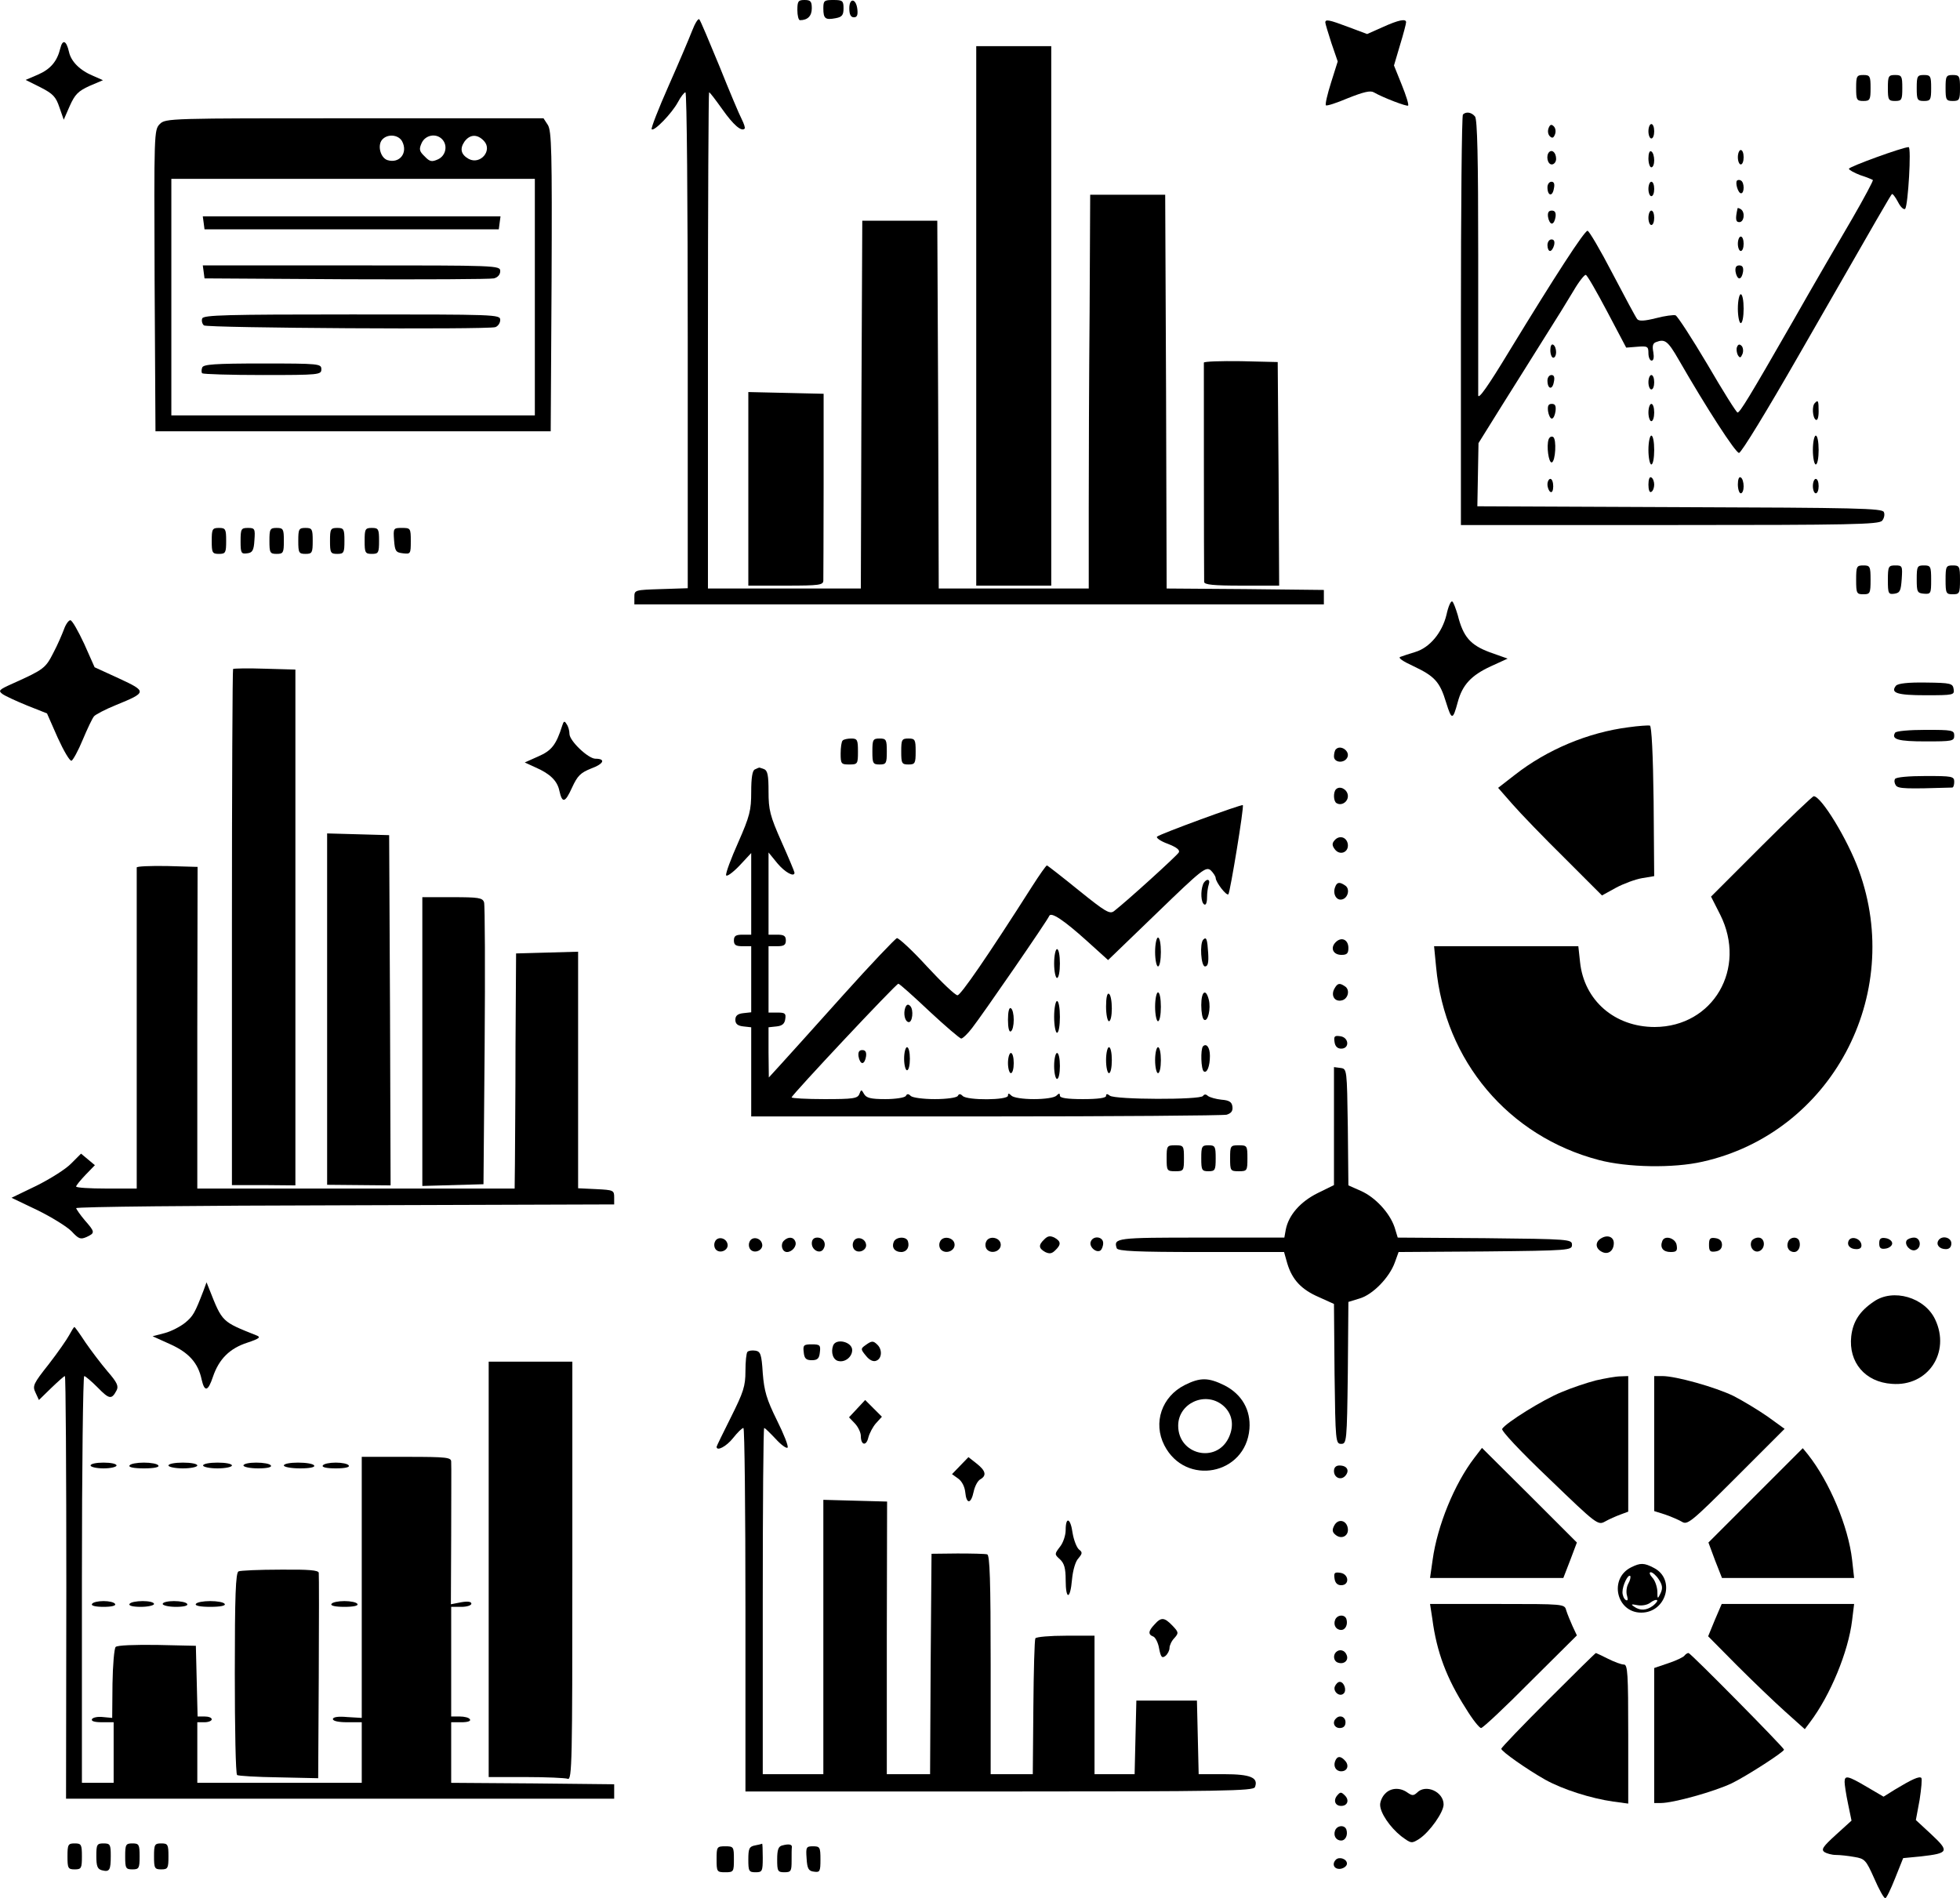 <?xml version="1.0" standalone="no"?>
<!DOCTYPE svg PUBLIC "-//W3C//DTD SVG 20010904//EN"
 "http://www.w3.org/TR/2001/REC-SVG-20010904/DTD/svg10.dtd">
<svg version="1.0" xmlns="http://www.w3.org/2000/svg"
 width="679.392pt" height="658pt" viewBox="0 0 679.392 658"
 preserveAspectRatio="xMidYMid meet">

<g transform="translate(-170.608,835) scale(0.1,-0.1)"
fill="#000000" stroke="none">
<path d="M4470 8315 c0 -19 4 -35 9 -35 27 0 41 15 41 41 0 24 -4 29 -25 29
-22 0 -25 -4 -25 -35z"/>
<path d="M4560 8321 c0 -36 7 -41 43 -34 22 4 27 11 27 34 0 26 -3 29 -35 29
-32 0 -35 -2 -35 -29z"/>
<path d="M4650 8321 c0 -21 5 -31 16 -31 11 0 14 8 12 27 -4 39 -28 42 -28 4z"/>
<path d="M4105 8243 c-10 -26 -47 -113 -82 -192 -35 -79 -61 -146 -58 -149 8
-9 70 55 91 94 10 19 22 34 26 34 5 0 8 -387 8 -860 l0 -859 -92 -3 c-92 -3
-93 -3 -93 -28 l0 -25 1195 0 1195 0 0 25 0 25 -272 3 -273 2 -2 683 -3 682
-130 0 -130 0 -2 -405 c-2 -223 -3 -530 -3 -682 l0 -278 -260 0 -260 0 -2 638
-3 637 -130 0 -130 0 -3 -637 -2 -638 -265 0 -265 0 0 860 c0 473 2 860 4 860
3 0 23 -27 46 -59 38 -54 66 -78 77 -67 3 2 -2 17 -10 33 -8 15 -43 98 -77
183 -35 85 -66 159 -70 163 -4 4 -15 -14 -25 -40z"/>
<path d="M6300 8272 c0 -4 10 -37 21 -71 l22 -64 -23 -73 c-13 -41 -21 -76
-18 -79 3 -3 37 8 77 25 53 21 77 27 89 20 33 -19 115 -50 119 -46 3 3 -7 35
-22 72 l-27 67 21 71 c12 39 21 74 21 79 0 13 -26 8 -81 -17 l-54 -24 -64 24
c-69 26 -81 28 -81 16z"/>
<path d="M1915 8182 c-11 -45 -34 -72 -78 -91 l-42 -18 52 -26 c43 -22 53 -33
65 -69 l15 -43 21 48 c18 40 29 51 68 69 l47 20 -34 15 c-46 19 -77 50 -84 84
-9 39 -22 44 -30 11z"/>
<path d="M5090 7255 l0 -935 130 0 130 0 0 935 0 935 -130 0 -130 0 0 -935z"/>
<path d="M8140 8045 c0 -41 2 -45 25 -45 23 0 25 4 25 45 0 41 -2 45 -25 45
-23 0 -25 -4 -25 -45z"/>
<path d="M8250 8045 c0 -41 2 -45 25 -45 23 0 25 4 25 45 0 41 -2 45 -25 45
-23 0 -25 -4 -25 -45z"/>
<path d="M8350 8045 c0 -41 2 -45 25 -45 23 0 25 4 25 45 0 41 -2 45 -25 45
-23 0 -25 -4 -25 -45z"/>
<path d="M8450 8045 c0 -41 2 -45 25 -45 23 0 25 4 25 45 0 41 -2 45 -25 45
-23 0 -25 -4 -25 -45z"/>
<path d="M6777 7953 c-4 -3 -7 -325 -7 -715 l0 -708 724 0 c628 0 725 2 736
15 7 8 10 22 6 30 -5 13 -93 15 -707 17 l-702 3 2 109 2 110 81 130 c45 72
112 178 148 236 37 58 82 131 101 163 18 31 38 56 42 54 5 -1 38 -59 74 -127
l66 -125 38 3 c36 3 39 1 39 -22 0 -14 5 -26 11 -26 7 0 9 11 6 29 -4 21 -2
31 9 35 31 12 41 5 79 -61 96 -167 197 -323 209 -323 8 0 99 150 204 333 293
511 321 559 326 564 2 3 12 -10 21 -27 9 -18 20 -28 25 -24 10 12 22 214 12
214 -20 0 -207 -68 -207 -75 0 -4 18 -14 39 -22 22 -7 41 -15 44 -17 2 -2 -30
-62 -71 -133 -41 -70 -135 -231 -207 -358 -152 -265 -183 -315 -191 -315 -4 0
-51 75 -104 166 -54 91 -104 168 -111 171 -7 2 -38 -2 -68 -10 -40 -10 -59
-11 -65 -3 -5 6 -43 77 -86 159 -42 81 -81 147 -86 147 -11 0 -112 -156 -270
-415 -75 -124 -109 -172 -109 -155 0 14 0 234 0 489 0 333 -3 467 -11 477 -12
15 -31 18 -42 7z"/>
<path d="M2260 7920 c-20 -20 -20 -31 -18 -543 l3 -522 685 0 685 0 3 519 c2
453 0 522 -13 543 l-15 23 -655 0 c-643 0 -655 0 -675 -20z m840 -60 c21 -40
-9 -78 -51 -65 -24 8 -35 50 -19 70 18 22 57 19 70 -5z m138 8 c21 -21 14 -57
-13 -70 -22 -10 -29 -9 -47 10 -19 18 -20 25 -10 47 13 27 49 34 70 13z m146
-7 c30 -33 -13 -83 -53 -62 -27 15 -32 35 -15 60 19 26 45 27 68 2z m176 -541
l0 -410 -630 0 -630 0 0 410 0 410 630 0 630 0 0 -410z"/>
<path d="M2412 7578 l3 -23 510 0 510 0 3 23 3 22 -516 0 -516 0 3 -22z"/>
<path d="M2412 7408 l3 -23 490 -3 c270 -1 500 0 513 3 13 3 22 13 22 25 0 20
-8 20 -516 20 l-515 0 3 -22z"/>
<path d="M2407 7246 c-3 -8 0 -19 6 -24 13 -9 980 -15 1010 -6 9 3 17 14 17
25 0 19 -13 19 -514 19 -436 0 -515 -2 -519 -14z"/>
<path d="M2407 7076 c-3 -8 -3 -17 0 -20 4 -3 98 -6 210 -6 196 0 203 1 203
20 0 19 -7 20 -204 20 -166 0 -205 -3 -209 -14z"/>
<path d="M7074 7906 c-4 -10 -2 -22 4 -28 8 -8 13 -7 18 6 4 10 2 22 -4 28 -8
8 -13 7 -18 -6z"/>
<path d="M7420 7895 c0 -14 5 -25 10 -25 6 0 10 11 10 25 0 14 -4 25 -10 25
-5 0 -10 -11 -10 -25z"/>
<path d="M7076 7823 c-12 -12 -6 -43 9 -43 8 0 15 9 15 19 0 21 -13 34 -24 24z"/>
<path d="M7420 7801 c0 -17 5 -31 10 -31 6 0 10 11 10 24 0 14 -4 28 -10 31
-6 4 -10 -7 -10 -24z"/>
<path d="M7730 7805 c0 -14 5 -25 10 -25 6 0 10 11 10 25 0 14 -4 25 -10 25
-5 0 -10 -11 -10 -25z"/>
<path d="M7727 7724 c-7 -8 4 -44 14 -44 12 0 12 37 0 44 -4 3 -11 3 -14 0z"/>
<path d="M7070 7701 c0 -30 17 -34 22 -6 4 17 1 25 -8 25 -8 0 -14 -9 -14 -19z"/>
<path d="M7420 7695 c0 -14 5 -25 10 -25 6 0 10 11 10 25 0 14 -4 25 -10 25
-5 0 -10 -11 -10 -25z"/>
<path d="M7729 7628 c-8 -36 -7 -48 6 -48 17 0 21 35 5 45 -5 3 -10 5 -11 3z"/>
<path d="M7072 7598 c2 -13 8 -23 13 -23 6 0 11 10 13 23 2 15 -2 22 -13 22
-11 0 -15 -7 -13 -22z"/>
<path d="M7420 7595 c0 -14 5 -25 10 -25 6 0 10 11 10 25 0 14 -4 25 -10 25
-5 0 -10 -11 -10 -25z"/>
<path d="M7730 7505 c0 -14 5 -25 10 -25 6 0 10 11 10 25 0 14 -4 25 -10 25
-5 0 -10 -11 -10 -25z"/>
<path d="M7070 7500 c0 -11 4 -20 9 -20 5 0 11 9 14 20 3 13 0 20 -9 20 -8 0
-14 -9 -14 -20z"/>
<path d="M7722 7408 c2 -13 8 -23 13 -23 6 0 11 10 13 23 2 15 -2 22 -13 22
-11 0 -15 -7 -13 -22z"/>
<path d="M7730 7280 c0 -27 5 -50 10 -50 6 0 10 23 10 50 0 28 -4 50 -10 50
-5 0 -10 -22 -10 -50z"/>
<path d="M7080 7136 c0 -14 5 -26 10 -26 6 0 10 9 10 19 0 11 -4 23 -10 26 -6
4 -10 -5 -10 -19z"/>
<path d="M7727 7147 c-3 -7 -1 -20 3 -28 7 -11 10 -10 16 4 4 10 2 23 -3 28
-7 7 -12 6 -16 -4z"/>
<path d="M5879 7093 c0 -6 0 -711 1 -760 0 -10 33 -13 130 -13 l130 0 -2 388
-3 387 -127 3 c-71 1 -128 -1 -129 -5z"/>
<path d="M7070 7031 c0 -30 17 -34 22 -6 4 17 1 25 -8 25 -8 0 -14 -9 -14 -19z"/>
<path d="M7420 7025 c0 -14 5 -25 10 -25 6 0 10 11 10 25 0 14 -4 25 -10 25
-5 0 -10 -11 -10 -25z"/>
<path d="M4300 6655 l0 -335 130 0 c117 0 130 2 130 18 0 9 1 159 1 332 l0
315 -130 3 -131 3 0 -336z"/>
<path d="M7997 6953 c-11 -10 -8 -51 3 -58 6 -4 10 8 10 29 0 37 -2 41 -13 29z"/>
<path d="M7072 6925 c2 -14 8 -26 13 -26 6 0 11 12 13 26 2 18 -1 25 -13 25
-12 0 -15 -7 -13 -25z"/>
<path d="M7420 6920 c0 -16 5 -30 10 -30 6 0 10 14 10 30 0 17 -4 30 -10 30
-5 0 -10 -13 -10 -30z"/>
<path d="M7074 6827 c-8 -23 0 -82 11 -80 13 4 17 80 5 88 -6 4 -13 0 -16 -8z"/>
<path d="M7420 6790 c0 -27 5 -50 10 -50 6 0 10 23 10 50 0 28 -4 50 -10 50
-5 0 -10 -22 -10 -50z"/>
<path d="M7990 6790 c0 -27 5 -50 10 -50 6 0 10 23 10 50 0 28 -4 50 -10 50
-5 0 -10 -22 -10 -50z"/>
<path d="M7420 6670 c0 -18 4 -29 10 -25 6 3 10 15 10 25 0 10 -4 22 -10 25
-6 4 -10 -7 -10 -25z"/>
<path d="M7730 6671 c0 -17 5 -31 10 -31 6 0 10 11 10 24 0 14 -4 28 -10 31
-6 4 -10 -7 -10 -24z"/>
<path d="M7070 6671 c0 -11 5 -23 10 -26 6 -4 10 5 10 19 0 14 -4 26 -10 26
-5 0 -10 -9 -10 -19z"/>
<path d="M7990 6665 c0 -14 5 -25 10 -25 6 0 10 11 10 25 0 14 -4 25 -10 25
-5 0 -10 -11 -10 -25z"/>
<path d="M2440 6475 c0 -41 2 -45 25 -45 23 0 25 4 25 45 0 41 -2 45 -25 45
-23 0 -25 -4 -25 -45z"/>
<path d="M2540 6474 c0 -41 2 -45 23 -42 18 2 23 10 25 46 3 39 1 42 -22 42
-24 0 -26 -3 -26 -46z"/>
<path d="M2640 6475 c0 -41 2 -45 25 -45 23 0 25 4 25 45 0 41 -2 45 -25 45
-23 0 -25 -4 -25 -45z"/>
<path d="M2740 6475 c0 -41 2 -45 25 -45 23 0 25 4 25 45 0 41 -2 45 -25 45
-23 0 -25 -4 -25 -45z"/>
<path d="M2850 6475 c0 -41 2 -45 25 -45 23 0 25 4 25 45 0 41 -2 45 -25 45
-23 0 -25 -4 -25 -45z"/>
<path d="M2970 6475 c0 -41 2 -45 25 -45 23 0 25 4 25 45 0 41 -2 45 -25 45
-23 0 -25 -4 -25 -45z"/>
<path d="M3072 6478 c3 -39 6 -43 31 -46 26 -3 27 -2 27 42 0 45 -1 46 -31 46
-29 0 -30 -1 -27 -42z"/>
<path d="M8140 6340 c0 -47 2 -50 25 -50 23 0 25 3 25 50 0 47 -2 50 -25 50
-23 0 -25 -3 -25 -50z"/>
<path d="M8250 6339 c0 -47 2 -50 23 -47 19 3 22 10 25 51 3 45 2 47 -22 47
-24 0 -26 -3 -26 -51z"/>
<path d="M8350 6342 c0 -44 2 -48 25 -50 24 -2 25 1 25 48 0 47 -2 50 -25 50
-23 0 -25 -3 -25 -48z"/>
<path d="M8450 6340 c0 -47 2 -50 25 -50 23 0 25 3 25 50 0 47 -2 50 -25 50
-23 0 -25 -3 -25 -50z"/>
<path d="M6720 6219 c-15 -62 -58 -114 -108 -129 -20 -6 -44 -14 -52 -17 -9
-3 8 -15 45 -32 74 -35 92 -54 114 -127 19 -61 23 -61 40 2 16 60 47 93 114
124 l59 27 -62 22 c-67 25 -92 53 -111 129 -7 23 -15 45 -19 47 -5 3 -14 -18
-20 -46z"/>
<path d="M1928 6169 c-6 -16 -22 -54 -37 -82 -27 -53 -33 -58 -140 -106 -49
-22 -52 -25 -36 -37 10 -7 49 -25 86 -40 l68 -27 37 -84 c21 -46 42 -82 48
-80 5 2 23 34 39 73 16 38 33 74 39 81 5 6 39 24 76 39 108 44 108 47 11 92
l-85 39 -36 81 c-21 45 -42 82 -48 82 -6 0 -16 -14 -22 -31z"/>
<path d="M2514 6031 c-2 -2 -4 -406 -4 -897 l0 -892 110 0 110 -1 0 894 0 894
-106 3 c-58 2 -108 1 -110 -1z"/>
<path d="M8278 5973 c-20 -25 4 -33 103 -33 97 0 100 1 97 21 -3 20 -9 22 -96
23 -62 1 -97 -3 -104 -11z"/>
<path d="M3655 5835 c-21 -67 -37 -87 -83 -107 l-47 -21 37 -17 c51 -22 76
-47 83 -81 10 -45 20 -42 44 11 19 41 29 51 66 66 44 16 52 34 15 34 -25 0
-90 62 -90 86 0 11 -4 26 -10 34 -7 12 -10 11 -15 -5z"/>
<path d="M7351 5829 c-141 -18 -283 -78 -394 -165 l-58 -45 50 -57 c27 -31
108 -115 180 -186 l130 -130 49 27 c26 14 67 29 90 33 l42 7 -2 260 c-2 163
-7 261 -13 262 -5 1 -39 -1 -74 -6z"/>
<path d="M8275 5810 c-14 -23 11 -30 106 -30 92 0 99 1 99 20 0 19 -7 20 -99
20 -56 0 -103 -4 -106 -10z"/>
<path d="M4627 5783 c-4 -3 -7 -24 -7 -45 0 -36 2 -38 30 -38 29 0 30 2 30 45
0 40 -2 45 -23 45 -13 0 -27 -3 -30 -7z"/>
<path d="M4730 5745 c0 -41 2 -45 25 -45 23 0 25 4 25 45 0 41 -2 45 -25 45
-23 0 -25 -4 -25 -45z"/>
<path d="M4830 5745 c0 -41 2 -45 25 -45 23 0 25 4 25 45 0 41 -2 45 -25 45
-23 0 -25 -4 -25 -45z"/>
<path d="M6337 5753 c-4 -3 -7 -15 -7 -25 0 -23 38 -25 47 -2 8 21 -24 43 -40
27z"/>
<path d="M4323 5683 c-9 -3 -13 -29 -13 -78 0 -64 -5 -84 -45 -175 -25 -56
-44 -107 -42 -114 2 -6 23 9 46 33 l41 44 0 -141 0 -142 -30 0 c-23 0 -30 -4
-30 -20 0 -16 7 -20 30 -20 l30 0 0 -114 0 -115 -27 -3 c-20 -2 -28 -9 -28
-23 0 -14 8 -21 28 -23 l27 -3 0 -155 0 -154 813 0 c446 0 822 3 835 6 16 5
22 13 20 28 -2 16 -11 22 -38 24 -19 2 -40 8 -47 13 -7 7 -13 6 -17 0 -9 -14
-306 -13 -323 1 -9 7 -13 7 -13 -1 0 -7 -28 -11 -80 -11 -56 0 -80 4 -80 12 0
9 -3 9 -12 0 -7 -7 -40 -12 -78 -12 -38 0 -71 5 -78 12 -9 9 -12 9 -12 0 0
-16 -141 -17 -157 -1 -8 8 -13 8 -17 0 -4 -6 -38 -11 -80 -11 -39 0 -77 5 -83
11 -8 8 -13 8 -17 0 -4 -6 -36 -11 -71 -11 -51 0 -66 4 -74 18 -9 16 -10 16
-16 0 -6 -16 -22 -18 -121 -18 -63 0 -114 3 -114 6 0 8 362 394 370 394 4 0
52 -43 107 -95 56 -52 106 -95 111 -95 5 0 23 17 38 37 36 46 262 374 267 388
6 15 50 -14 131 -87 l73 -66 169 163 c157 152 170 162 187 148 9 -9 17 -21 17
-27 1 -15 37 -62 44 -56 6 7 55 304 50 309 -4 4 -285 -99 -297 -109 -5 -4 12
-16 37 -25 31 -12 43 -22 38 -30 -6 -11 -179 -168 -224 -203 -15 -12 -30 -3
-123 72 -58 47 -108 86 -110 86 -3 0 -26 -33 -51 -72 -156 -245 -248 -378
-259 -378 -8 0 -55 45 -106 100 -51 56 -98 99 -104 98 -6 -2 -90 -90 -186
-197 -96 -107 -193 -215 -216 -240 l-42 -46 -1 87 0 87 28 3 c19 2 28 9 30 26
3 19 -1 22 -27 22 l-31 0 0 115 0 115 30 0 c23 0 30 4 30 20 0 16 -7 20 -30
20 l-30 0 0 142 0 143 31 -38 c26 -31 59 -49 59 -32 0 3 -20 51 -45 107 -40
90 -45 111 -45 174 0 56 -3 73 -16 78 -9 3 -16 6 -17 5 -1 0 -8 -3 -14 -6z"/>
<path d="M8275 5650 c-4 -6 -2 -16 3 -23 9 -11 34 -12 195 -7 4 0 7 9 7 20 0
19 -7 20 -99 20 -59 0 -102 -4 -106 -10z"/>
<path d="M6337 5614 c-10 -10 -9 -42 2 -48 18 -11 42 6 39 28 -3 21 -28 33
-41 20z"/>
<path d="M7811 5416 l-174 -174 32 -63 c93 -186 -24 -388 -227 -389 -139 0
-245 92 -259 225 l-6 55 -250 0 -250 0 7 -72 c30 -325 251 -587 564 -669 98
-26 258 -29 359 -6 445 99 701 576 542 1011 -39 107 -130 256 -156 256 -4 0
-86 -78 -182 -174z"/>
<path d="M2840 4852 l0 -609 110 -1 110 -1 -2 607 -3 607 -107 3 -108 3 0
-609z"/>
<path d="M6332 5437 c-9 -10 -9 -18 1 -31 17 -23 49 -11 45 18 -4 25 -30 32
-46 13z"/>
<path d="M2180 5343 c0 -4 0 -257 0 -560 l0 -553 -105 0 c-58 0 -105 3 -105 7
0 4 15 22 33 41 l32 33 -24 20 -24 20 -34 -34 c-18 -19 -72 -53 -120 -77 l-87
-42 90 -43 c49 -24 102 -57 118 -73 25 -27 31 -29 52 -20 30 14 30 17 -6 58
-16 19 -29 38 -30 42 0 5 420 9 933 10 l932 3 0 25 c0 24 -3 25 -62 28 l-63 3
0 410 0 410 -107 -3 -108 -3 -2 -320 c0 -176 -2 -359 -2 -407 l-1 -88 -550 0
-550 0 0 558 1 557 -105 3 c-59 1 -106 -1 -106 -5z"/>
<path d="M5876 5284 c-9 -24 -7 -62 4 -69 6 -4 10 6 10 24 0 16 3 36 6 45 3 9
2 16 -4 16 -5 0 -13 -7 -16 -16z"/>
<path d="M6334 5275 c-9 -23 4 -47 23 -43 22 4 30 38 11 49 -19 13 -28 11 -34
-6z"/>
<path d="M3170 4740 l0 -501 106 3 106 3 4 480 c2 264 1 488 -2 497 -5 16 -19
18 -110 18 l-104 0 0 -500z"/>
<path d="M5710 5050 c0 -27 5 -50 10 -50 6 0 10 23 10 50 0 28 -4 50 -10 50
-5 0 -10 -22 -10 -50z"/>
<path d="M5877 5093 c-13 -13 -8 -93 6 -93 10 0 13 13 11 46 -3 48 -6 58 -17
47z"/>
<path d="M6336 5084 c-20 -20 -9 -44 20 -44 19 0 24 5 24 24 0 29 -24 40 -44
20z"/>
<path d="M5360 5010 c0 -27 5 -50 10 -50 6 0 10 23 10 50 0 28 -4 50 -10 50
-5 0 -10 -22 -10 -50z"/>
<path d="M6331 4922 c-12 -23 1 -45 25 -40 23 4 31 37 12 49 -19 13 -26 11
-37 -9z"/>
<path d="M5540 4861 c0 -28 5 -51 10 -51 6 0 10 20 10 44 0 25 -4 48 -10 51
-6 4 -10 -13 -10 -44z"/>
<path d="M5710 4860 c0 -27 5 -50 10 -50 6 0 10 23 10 50 0 28 -4 50 -10 50
-5 0 -10 -22 -10 -50z"/>
<path d="M5870 4866 c0 -25 4 -48 10 -51 13 -8 24 39 16 70 -10 40 -26 29 -26
-19z"/>
<path d="M5360 4825 c0 -30 5 -55 10 -55 6 0 10 25 10 55 0 30 -4 55 -10 55
-5 0 -10 -25 -10 -55z"/>
<path d="M4844 4857 c-7 -20 -2 -47 11 -50 14 -3 19 43 6 56 -7 7 -12 6 -17
-6z"/>
<path d="M5200 4815 c0 -28 4 -44 10 -40 6 3 10 21 10 40 0 19 -4 37 -10 40
-6 4 -10 -12 -10 -40z"/>
<path d="M6332 4738 c2 -15 10 -23 23 -23 30 0 27 39 -3 43 -20 3 -23 0 -20
-20z"/>
<path d="M5876 4723 c-9 -10 -7 -81 3 -87 11 -7 21 18 21 54 0 29 -12 45 -24
33z"/>
<path d="M4840 4680 c0 -22 5 -40 10 -40 6 0 10 18 10 40 0 22 -4 40 -10 40
-5 0 -10 -18 -10 -40z"/>
<path d="M5540 4675 c0 -25 5 -45 10 -45 6 0 10 20 10 45 0 25 -4 45 -10 45
-5 0 -10 -20 -10 -45z"/>
<path d="M5710 4675 c0 -25 5 -45 10 -45 6 0 10 20 10 45 0 25 -4 45 -10 45
-5 0 -10 -20 -10 -45z"/>
<path d="M4682 4688 c2 -13 8 -23 13 -23 6 0 11 10 13 23 2 15 -2 22 -13 22
-11 0 -15 -7 -13 -22z"/>
<path d="M5200 4665 c0 -19 5 -35 10 -35 6 0 10 16 10 35 0 19 -4 35 -10 35
-5 0 -10 -16 -10 -35z"/>
<path d="M5360 4655 c0 -25 5 -45 10 -45 6 0 10 20 10 45 0 25 -4 45 -10 45
-5 0 -10 -20 -10 -45z"/>
<path d="M6330 4447 l0 -205 -57 -28 c-60 -30 -100 -76 -110 -126 l-5 -28
-288 0 c-294 0 -305 -1 -293 -37 4 -10 71 -13 292 -13 l288 0 11 -39 c17 -57
49 -91 109 -117 l53 -24 2 -242 c3 -235 4 -243 23 -243 19 0 20 8 23 246 l2
246 39 12 c45 13 103 72 122 125 l13 36 300 2 c293 3 301 4 301 23 0 19 -8 20
-302 23 l-302 2 -11 36 c-17 50 -67 104 -117 126 l-43 19 -2 202 c-3 201 -3
202 -25 205 l-23 3 0 -204z"/>
<path d="M5750 4335 c0 -43 1 -45 30 -45 29 0 30 2 30 45 0 43 -1 45 -30 45
-29 0 -30 -2 -30 -45z"/>
<path d="M5870 4335 c0 -41 2 -45 25 -45 23 0 25 4 25 45 0 41 -2 45 -25 45
-23 0 -25 -4 -25 -45z"/>
<path d="M5970 4335 c0 -43 1 -45 30 -45 29 0 30 2 30 45 0 43 -1 45 -30 45
-29 0 -30 -2 -30 -45z"/>
<path d="M5326 4054 c-21 -20 -20 -31 3 -44 15 -7 23 -6 35 6 21 20 20 31 -3
44 -15 7 -23 6 -35 -6z"/>
<path d="M7257 4058 c-22 -12 -22 -35 1 -47 22 -12 42 3 42 30 0 21 -21 30
-43 17z"/>
<path d="M4184 4045 c-4 -9 -2 -21 4 -27 15 -15 44 -1 40 19 -4 23 -36 29 -44
8z"/>
<path d="M4304 4045 c-4 -9 -2 -21 4 -27 15 -15 44 -1 40 19 -4 23 -36 29 -44
8z"/>
<path d="M4423 4049 c-13 -13 -6 -39 11 -39 18 0 35 21 29 36 -6 17 -25 18
-40 3z"/>
<path d="M4520 4040 c0 -24 29 -38 40 -20 12 19 1 40 -21 40 -12 0 -19 -7 -19
-20z"/>
<path d="M4664 4045 c-4 -9 -2 -21 4 -27 15 -15 44 -1 40 19 -4 23 -36 29 -44
8z"/>
<path d="M4804 4045 c-8 -19 3 -35 26 -35 19 0 30 17 23 38 -6 17 -42 15 -49
-3z"/>
<path d="M4964 4045 c-4 -9 -2 -21 4 -27 16 -16 47 -5 47 17 0 26 -42 34 -51
10z"/>
<path d="M5124 4045 c-4 -9 -2 -21 4 -27 16 -16 47 -5 47 17 0 26 -42 34 -51
10z"/>
<path d="M5487 4046 c-7 -17 18 -40 33 -31 5 3 10 15 10 26 0 23 -35 27 -43 5z"/>
<path d="M7468 4048 c-9 -23 3 -38 29 -38 20 0 24 4 21 23 -3 25 -42 37 -50
15z"/>
<path d="M7630 4035 c0 -22 4 -26 23 -23 14 2 22 10 22 23 0 13 -8 21 -22 23
-19 3 -23 -1 -23 -23z"/>
<path d="M7777 4047 c-8 -20 9 -41 27 -34 23 9 21 47 -3 47 -10 0 -21 -6 -24
-13z"/>
<path d="M7904 4045 c-7 -18 3 -35 21 -35 15 0 24 19 18 38 -6 17 -32 15 -39
-3z"/>
<path d="M8115 4051 c-9 -16 3 -31 26 -31 14 0 19 6 17 17 -4 20 -33 29 -43
14z"/>
<path d="M8220 4040 c0 -16 5 -21 23 -18 12 2 22 10 22 18 0 8 -10 16 -22 18
-18 3 -23 -2 -23 -18z"/>
<path d="M8315 4050 c-9 -15 14 -40 31 -33 22 8 18 43 -5 43 -11 0 -23 -5 -26
-10z"/>
<path d="M8425 4050 c-9 -15 4 -30 26 -30 12 0 19 7 19 20 0 21 -33 29 -45 10z"/>
<path d="M2411 3875 c-29 -75 -35 -87 -63 -110 -16 -13 -48 -30 -71 -36 l-42
-11 62 -28 c64 -29 96 -65 108 -122 10 -44 22 -42 39 9 21 62 58 99 120 119
42 14 47 19 31 25 -120 48 -118 45 -163 159 l-10 25 -11 -30z"/>
<path d="M8201 3838 c-49 -33 -72 -69 -78 -120 -10 -90 48 -159 141 -165 125
-10 204 109 150 223 -36 77 -146 109 -213 62z"/>
<path d="M1946 3722 c-8 -15 -40 -61 -71 -101 -53 -67 -57 -75 -46 -98 l12
-26 42 41 c24 23 45 42 48 42 3 0 5 -330 5 -732 l-1 -733 950 0 950 0 0 25 0
25 -282 3 -283 2 0 105 0 105 36 0 c21 0 33 4 29 10 -3 6 -19 10 -36 10 l-29
0 0 190 0 190 35 0 c19 0 35 5 35 11 0 7 -12 9 -35 5 l-36 -7 1 238 c0 131 1
246 0 256 0 15 -14 17 -155 17 l-155 0 0 -452 0 -453 -50 3 c-32 3 -50 0 -50
-7 0 -7 20 -11 50 -11 l50 0 0 -105 0 -105 -285 0 -285 0 0 105 0 105 25 0
c14 0 25 5 25 10 0 6 -11 10 -25 10 l-24 0 -3 123 -3 122 -134 3 c-78 1 -138
-1 -144 -7 -5 -5 -10 -63 -11 -128 l-1 -118 -32 3 c-17 2 -34 -1 -38 -7 -4 -7
8 -11 34 -11 l41 0 0 -105 0 -105 -55 0 -55 0 0 705 c0 388 4 705 8 705 4 0
25 -18 47 -40 40 -41 48 -42 65 -10 8 15 2 28 -31 66 -23 27 -57 72 -77 101
-19 29 -36 53 -38 53 -2 0 -10 -13 -18 -28z"/>
<path d="M4594 3686 c-9 -24 0 -51 19 -54 23 -5 47 15 47 38 0 29 -56 42 -66
16z"/>
<path d="M4706 3687 c-17 -12 -17 -14 2 -37 12 -15 25 -21 35 -17 20 7 22 38
5 55 -15 15 -20 15 -42 -1z"/>
<path d="M4492 3663 c2 -22 8 -28 28 -28 20 0 26 6 28 28 3 24 0 27 -28 27
-28 0 -31 -3 -28 -27z"/>
<path d="M4297 3664 c-4 -4 -7 -34 -7 -67 0 -52 -7 -73 -50 -159 -27 -54 -50
-101 -50 -103 0 -17 34 1 57 30 15 19 31 35 36 35 4 0 7 -283 7 -630 l0 -630
880 0 c777 0 881 2 886 15 13 33 -15 45 -107 45 l-88 0 -3 128 -3 127 -105 0
-105 0 -3 -127 -3 -128 -69 0 -70 0 0 240 0 240 -99 0 c-55 0 -102 -4 -106 -9
-3 -5 -6 -113 -7 -240 l-2 -231 -73 0 -73 0 0 379 c0 294 -3 380 -12 383 -7 2
-53 3 -103 3 l-90 -1 -3 -382 -2 -382 -75 0 -75 0 0 473 1 472 -111 3 -110 3
0 -476 0 -475 -105 0 -105 0 0 600 c0 330 2 600 5 600 3 0 20 -17 39 -37 19
-21 38 -35 42 -31 4 4 -13 47 -37 95 -36 73 -44 101 -49 163 -4 66 -8 75 -25
78 -12 2 -24 0 -28 -4z"/>
<path d="M3400 2910 l0 -720 129 0 c71 0 136 -3 145 -6 15 -6 16 62 16 720 l0
726 -145 0 -145 0 0 -720z"/>
<path d="M7238 3565 c-31 -8 -85 -26 -120 -41 -64 -26 -192 -106 -205 -127 -4
-6 61 -76 163 -173 165 -159 169 -162 194 -148 14 8 37 18 53 24 l27 10 0 235
0 235 -27 -1 c-16 0 -54 -7 -85 -14z"/>
<path d="M7440 3346 l0 -234 38 -12 c20 -7 46 -18 58 -25 19 -12 32 -2 188
154 l168 168 -58 42 c-33 23 -86 55 -119 72 -64 31 -200 69 -247 69 l-28 0 0
-234z"/>
<path d="M5813 3549 c-80 -40 -111 -131 -71 -209 73 -143 282 -103 295 57 5
65 -26 120 -87 151 -55 27 -83 28 -137 1z m130 -69 c34 -27 43 -70 22 -114
-43 -90 -175 -59 -175 42 0 77 92 120 153 72z"/>
<path d="M4677 3467 l-28 -30 21 -22 c11 -12 20 -31 20 -43 0 -32 19 -36 26
-5 4 15 16 38 27 50 l20 22 -29 29 -29 29 -28 -30z"/>
<path d="M6817 3297 c-70 -91 -129 -237 -145 -354 l-9 -63 231 0 231 0 24 62
23 61 -164 164 -165 164 -26 -34z"/>
<path d="M7791 3166 l-163 -163 23 -62 24 -61 229 0 229 0 -7 63 c-13 115 -78
270 -153 365 l-18 22 -164 -164z"/>
<path d="M5034 3269 l-28 -29 21 -15 c13 -9 23 -28 25 -48 4 -42 20 -41 29 2
4 19 14 38 23 43 23 13 19 30 -13 55 l-28 22 -29 -30z"/>
<path d="M2020 3270 c0 -5 20 -10 45 -10 25 0 45 5 45 10 0 6 -20 10 -45 10
-25 0 -45 -4 -45 -10z"/>
<path d="M2155 3270 c-4 -6 15 -10 50 -10 35 0 54 4 50 10 -3 6 -26 10 -50 10
-24 0 -47 -4 -50 -10z"/>
<path d="M2290 3270 c0 -5 23 -10 50 -10 28 0 50 5 50 10 0 6 -22 10 -50 10
-27 0 -50 -4 -50 -10z"/>
<path d="M2410 3270 c0 -5 23 -10 50 -10 28 0 50 5 50 10 0 6 -22 10 -50 10
-27 0 -50 -4 -50 -10z"/>
<path d="M2550 3270 c0 -5 23 -10 51 -10 31 0 48 4 44 10 -3 6 -26 10 -51 10
-24 0 -44 -4 -44 -10z"/>
<path d="M2690 3270 c0 -5 25 -10 56 -10 34 0 53 4 49 10 -3 6 -28 10 -56 10
-27 0 -49 -4 -49 -10z"/>
<path d="M2825 3270 c-4 -6 13 -10 45 -10 32 0 49 4 45 10 -3 6 -24 10 -45 10
-21 0 -42 -4 -45 -10z"/>
<path d="M6330 3251 c0 -24 25 -34 40 -16 15 18 5 35 -21 35 -12 0 -19 -7 -19
-19z"/>
<path d="M5400 3046 c0 -18 -9 -45 -20 -58 -19 -25 -19 -26 0 -43 15 -14 20
-31 20 -72 0 -70 16 -69 22 2 3 32 12 63 22 73 14 17 15 21 2 31 -8 7 -18 33
-22 57 -7 52 -24 59 -24 10z"/>
<path d="M6331 3062 c-8 -15 -7 -23 4 -32 21 -18 47 -4 43 22 -4 29 -34 35
-47 10z"/>
<path d="M7360 2917 c-78 -39 -51 -157 35 -157 87 0 120 116 44 155 -34 18
-47 18 -79 2z m96 -42 c13 -20 14 -31 6 -48 -10 -21 -11 -21 -11 7 -1 16 -8
38 -18 48 -9 10 -11 18 -5 18 6 0 19 -11 28 -25z m-106 -15 c-6 -11 -8 -30 -4
-42 4 -14 2 -18 -5 -14 -6 4 -11 16 -11 27 0 23 19 63 27 56 2 -3 0 -15 -7
-27z m86 -76 c-23 -17 -45 -18 -66 -3 -12 8 -9 9 11 5 15 -3 34 0 45 8 10 8
21 12 24 9 3 -2 -4 -11 -14 -19z"/>
<path d="M2533 2903 c-10 -4 -13 -84 -13 -353 0 -192 3 -351 8 -353 4 -3 69
-7 144 -8 l137 -3 2 349 c1 193 1 356 0 363 -1 9 -34 12 -133 11 -73 0 -139
-3 -145 -6z"/>
<path d="M6332 2878 c2 -15 10 -23 23 -23 30 0 27 39 -3 43 -20 3 -23 0 -20
-20z"/>
<path d="M2025 2790 c-4 -6 12 -10 40 -10 28 0 44 4 40 10 -3 6 -21 10 -40 10
-19 0 -37 -4 -40 -10z"/>
<path d="M2155 2790 c-4 -6 12 -10 39 -10 25 0 46 5 46 10 0 6 -18 10 -39 10
-22 0 -43 -4 -46 -10z"/>
<path d="M2270 2790 c0 -5 21 -10 46 -10 27 0 43 4 39 10 -3 6 -24 10 -46 10
-21 0 -39 -4 -39 -10z"/>
<path d="M2385 2790 c-4 -6 15 -10 50 -10 35 0 54 4 50 10 -3 6 -26 10 -50 10
-24 0 -47 -4 -50 -10z"/>
<path d="M2855 2790 c-4 -6 13 -10 45 -10 32 0 49 4 45 10 -3 6 -24 10 -45 10
-21 0 -42 -4 -45 -10z"/>
<path d="M6671 2738 c15 -115 50 -207 116 -310 23 -38 47 -68 53 -68 6 0 83
72 171 161 l161 160 -15 32 c-8 18 -18 42 -22 55 -6 22 -6 22 -239 22 l-233 0
8 -52z"/>
<path d="M7650 2734 l-23 -56 99 -100 c55 -55 130 -127 168 -161 l68 -61 18
24 c71 94 133 245 146 353 l7 57 -230 0 -229 0 -24 -56z"/>
<path d="M6334 2735 c-7 -18 3 -35 21 -35 15 0 24 19 18 38 -6 17 -32 15 -39
-3z"/>
<path d="M5708 2719 c-22 -23 -23 -35 -4 -42 7 -3 17 -22 20 -42 6 -30 10 -34
22 -25 8 7 14 19 14 28 0 8 7 24 17 34 15 17 15 20 -7 43 -28 29 -39 30 -62 4z"/>
<path d="M6337 2623 c-11 -11 -8 -31 6 -36 21 -8 39 7 31 26 -6 17 -25 22 -37
10z"/>
<path d="M7072 2457 c-89 -89 -162 -165 -162 -169 0 -9 90 -72 152 -107 61
-34 159 -65 236 -76 l52 -7 0 241 c0 210 -2 241 -15 241 -9 0 -33 9 -55 20
-22 11 -41 20 -42 20 -2 0 -76 -73 -166 -163z"/>
<path d="M7545 2611 c-3 -5 -28 -17 -55 -26 l-50 -17 0 -234 0 -234 23 0 c44
0 186 40 245 68 50 24 182 109 182 117 0 7 -324 335 -331 335 -4 0 -10 -4 -14
-9z"/>
<path d="M6333 2504 c-7 -18 17 -38 31 -24 11 11 1 40 -14 40 -6 0 -13 -7 -17
-16z"/>
<path d="M6337 2393 c-14 -13 -6 -33 13 -33 13 0 20 7 20 20 0 19 -20 27 -33
13z"/>
<path d="M6334 2245 c-7 -18 3 -35 21 -35 21 0 28 19 15 35 -16 19 -29 19 -36
0z"/>
<path d="M8100 2173 c0 -9 5 -43 12 -76 l12 -58 -54 -49 c-45 -41 -52 -51 -40
-60 8 -5 26 -10 40 -10 14 0 42 -3 64 -7 36 -6 40 -10 69 -75 16 -37 33 -68
38 -68 4 0 19 31 34 69 l28 70 62 6 c96 11 99 17 36 76 l-54 50 13 70 c6 39 9
73 6 76 -7 7 -33 -5 -91 -40 l-40 -25 -58 34 c-66 39 -77 41 -77 17z"/>
<path d="M6507 2132 c-10 -10 -17 -27 -17 -38 0 -28 34 -78 73 -109 35 -26 36
-26 63 -9 36 24 84 92 84 119 0 44 -62 72 -92 41 -12 -11 -17 -11 -33 0 -26
19 -59 17 -78 -4z"/>
<path d="M6341 2126 c-14 -17 -7 -36 14 -36 22 0 29 20 13 36 -13 13 -16 13
-27 0z"/>
<path d="M6334 2005 c-7 -18 3 -35 21 -35 15 0 24 19 18 38 -6 17 -32 15 -39
-3z"/>
<path d="M1940 1915 c0 -41 2 -45 25 -45 23 0 25 4 25 45 0 41 -2 45 -25 45
-23 0 -25 -4 -25 -45z"/>
<path d="M2040 1916 c0 -35 4 -45 19 -49 27 -7 31 0 31 50 0 39 -2 43 -25 43
-23 0 -25 -4 -25 -44z"/>
<path d="M2140 1915 c0 -41 2 -45 25 -45 23 0 25 4 25 45 0 41 -2 45 -25 45
-23 0 -25 -4 -25 -45z"/>
<path d="M2240 1915 c0 -41 2 -45 25 -45 23 0 25 4 25 45 0 41 -2 45 -25 45
-23 0 -25 -4 -25 -45z"/>
<path d="M4323 1953 c-20 -4 -23 -11 -23 -49 0 -40 2 -44 25 -44 23 0 25 3 25
50 0 28 -1 49 -2 49 -2 -1 -13 -4 -25 -6z"/>
<path d="M4418 1953 c-14 -3 -18 -15 -18 -49 0 -40 2 -44 25 -44 23 0 25 4 25
40 0 22 0 43 1 47 1 10 -11 12 -33 6z"/>
<path d="M4190 1905 c0 -43 1 -45 30 -45 29 0 30 2 30 45 0 43 -1 45 -30 45
-29 0 -30 -2 -30 -45z"/>
<path d="M4502 1908 c2 -36 7 -44 26 -46 20 -3 22 1 22 42 0 43 -2 46 -26 46
-23 0 -25 -3 -22 -42z"/>
<path d="M6337 1904 c-16 -16 -6 -35 16 -32 12 2 22 10 22 18 0 16 -26 25 -38
14z"/>
</g>
</svg>
